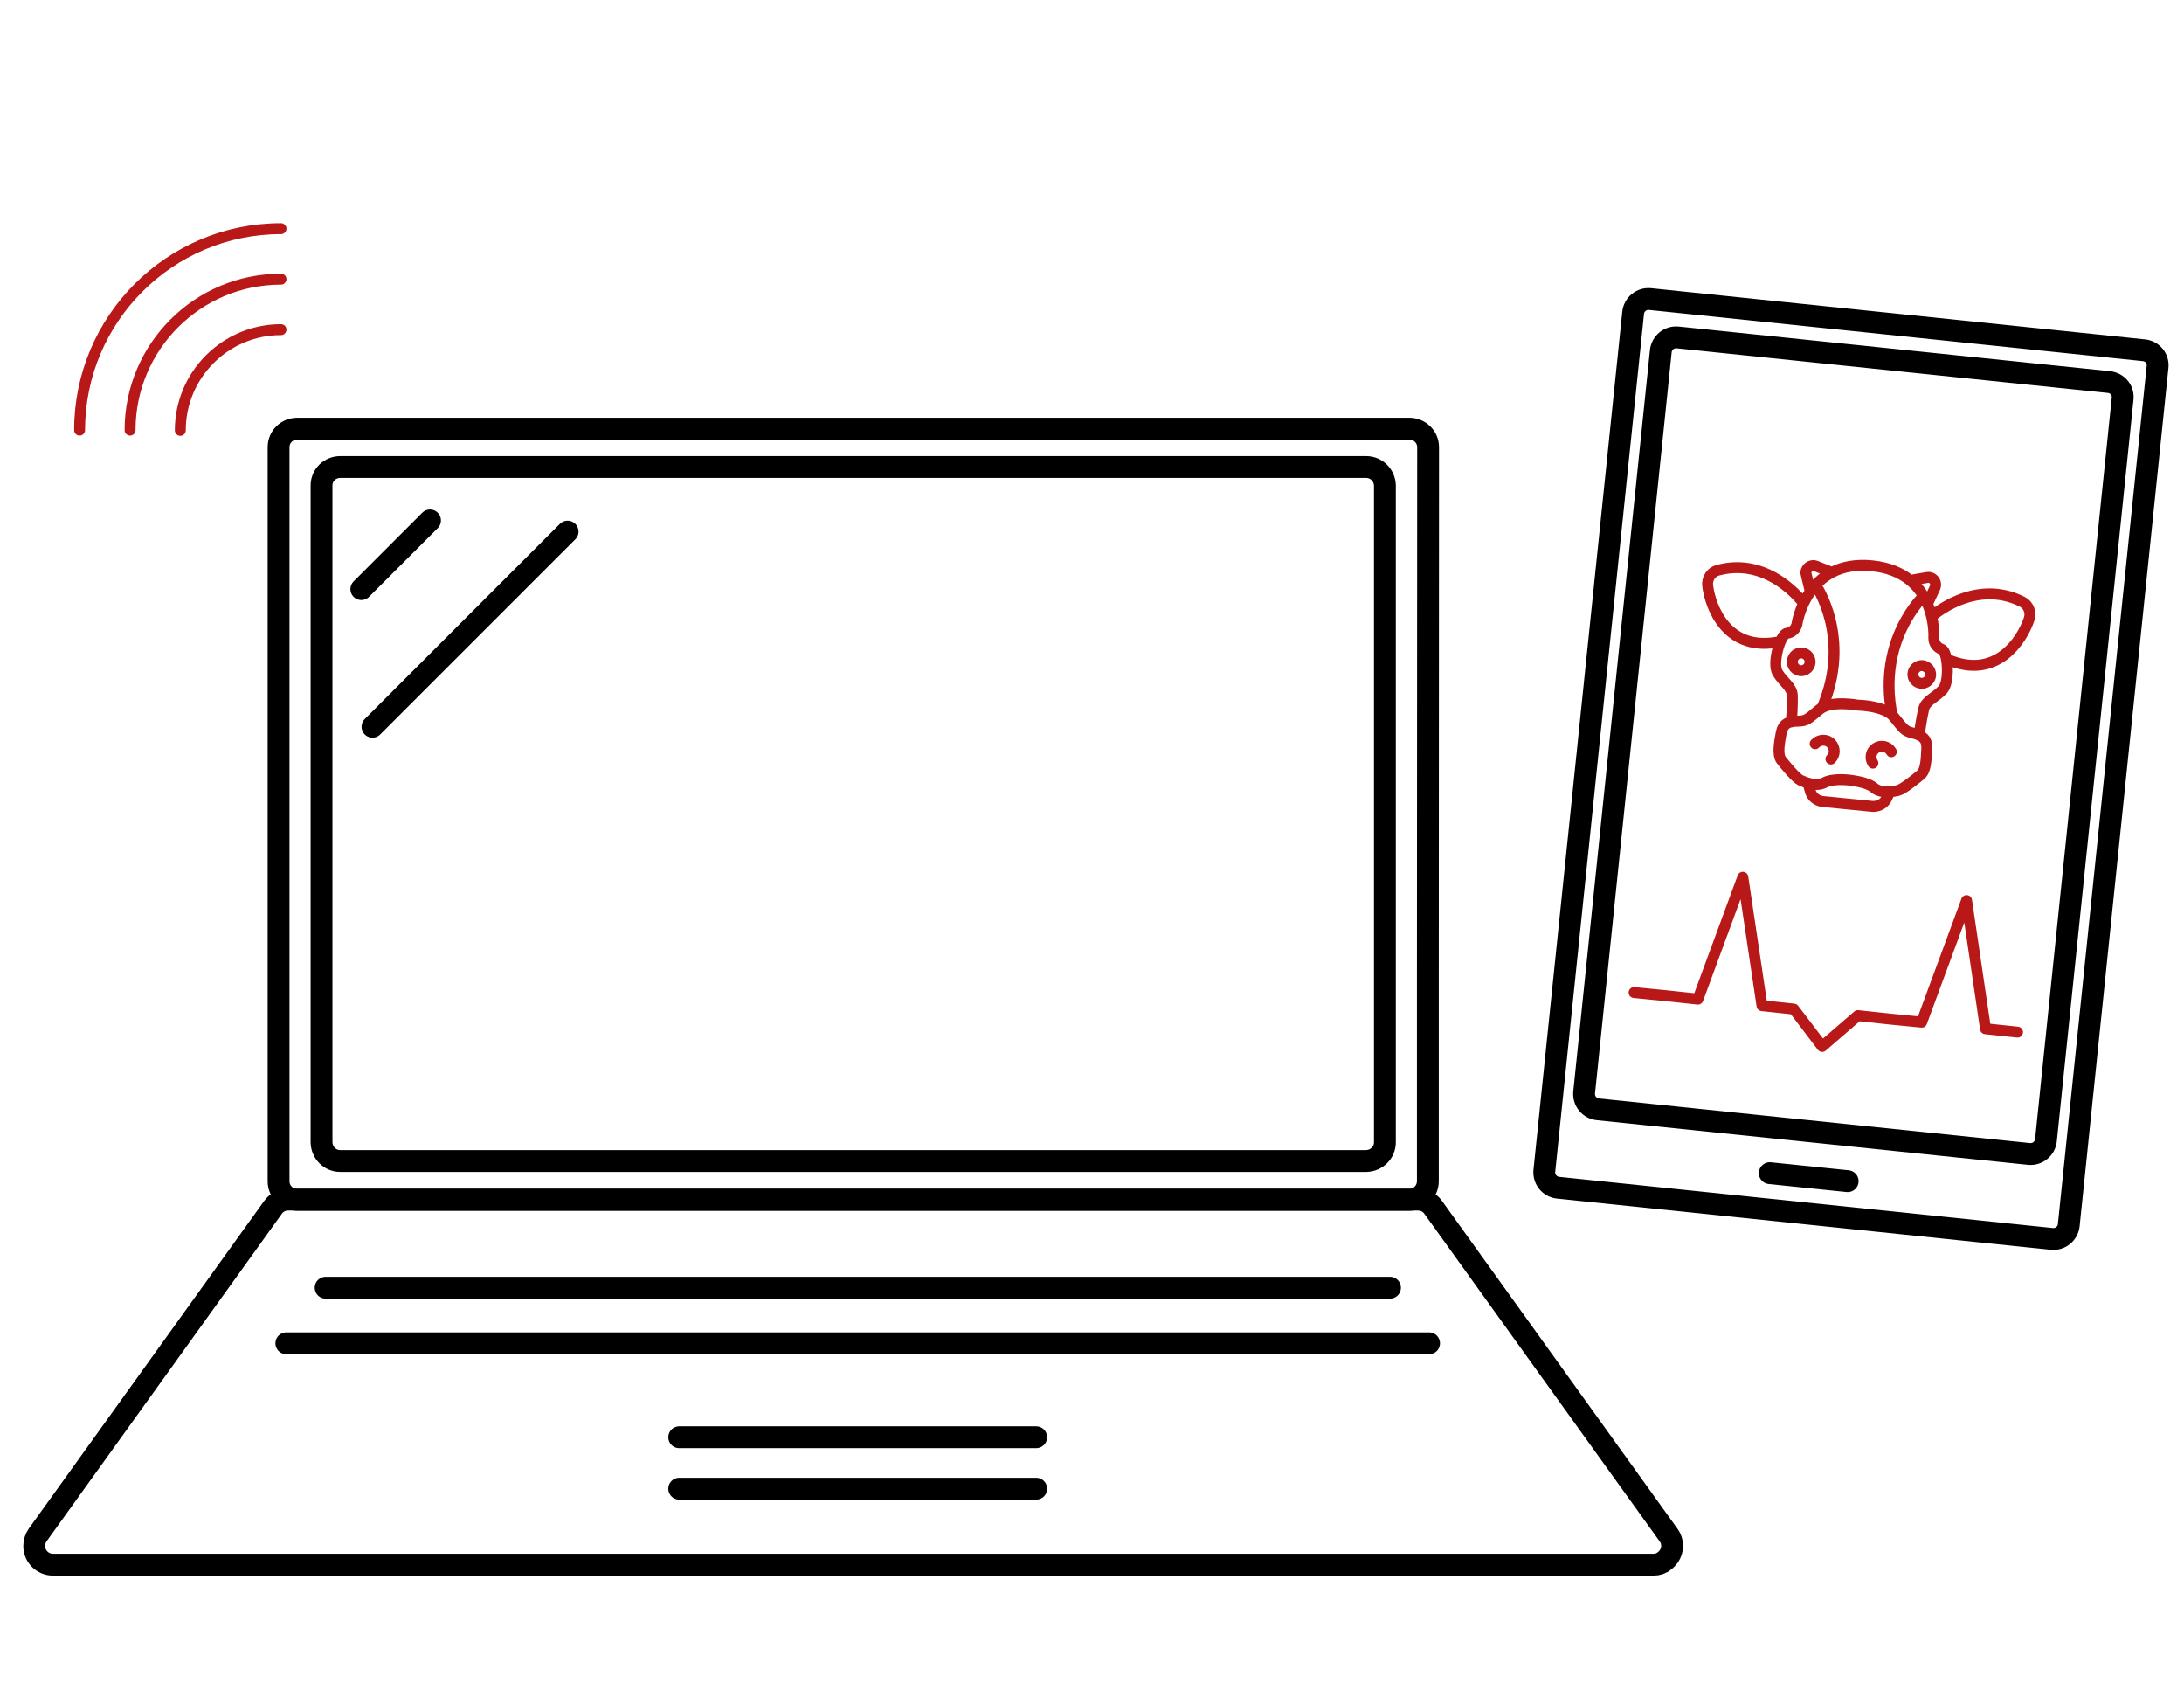 <?xml version="1.0" encoding="utf-8"?>
<!-- Generator: Adobe Illustrator 24.0.1, SVG Export Plug-In . SVG Version: 6.00 Build 0)  -->
<svg version="1.1" id="Layer_1" xmlns="http://www.w3.org/2000/svg" xmlns:xlink="http://www.w3.org/1999/xlink" x="0px" y="0px"
	 viewBox="0 0 900 702" style="enable-background:new 0 0 900 702;" xml:space="preserve">
<style type="text/css">
	.st0{fill:none;stroke:#B81817;stroke-width:4.5;stroke-linecap:round;stroke-linejoin:round;}
	.st1{fill:none;stroke:#000000;stroke-width:9;stroke-linecap:round;stroke-linejoin:round;}
</style>
<g>
	<polyline class="st0" points="673.4,408.9 686.6,410.2 699.7,411.6 718.2,361.4 726.1,414.3 739.2,415.7 750.9,431.1 765.6,418.4 
		778.7,419.8 791.9,421.1 810.4,371 818.2,423.8 831.4,425.2 	"/>
	<path class="st1" d="M729.3,483.3l32.1,3.3 M874.7,164.3l-31.6,305.5c-0.4,3.4-3.4,5.9-6.9,5.6L658.4,457c-3.4-0.4-5.9-3.4-5.6-6.9
		l31.6-305.5c0.4-3.4,3.4-5.9,6.9-5.6l0,0l177.8,18.4C872.6,157.8,875.1,160.8,874.7,164.3L874.7,164.3L874.7,164.3z M889.1,151.2
		l-36.6,353.6c-0.4,3.4-3.4,5.9-6.9,5.6L642,489.3c-3.4-0.4-5.9-3.4-5.6-6.9l0,0L673,128.8c0.4-3.4,3.4-5.9,6.9-5.6l0,0l203.7,21.1
		C887,144.7,889.5,147.7,889.1,151.2L889.1,151.2z"/>
	<path class="st0" d="M754.5,312.7c1.8-1.7,1.8-4.6,0.1-6.4s-4.6-1.8-6.4-0.1c-0.1,0.1-0.1,0.1-0.2,0.2 M738.6,272.3
		c-0.2,2,1.3,3.8,3.3,4s3.8-1.3,4-3.3s-1.3-3.8-3.3-4l0,0C740.6,268.8,738.8,270.3,738.6,272.3L738.6,272.3z M743.2,248.5
		c0,0-13.9-19.3-35.2-13.6c-2.8,0.7-4.6,3.4-4.3,6.3c1.1,9.1,8.1,27.8,29.9,23.1 M754.3,235.6l-6-2.4c-1.5-0.6-3.3,0.2-3.9,1.7
		c-0.2,0.5-0.3,1.1-0.1,1.7l1.7,7.1 M745.1,322.7l1,3.6c0.8,2.2,2.8,3.7,5.1,3.9l10.1,1l10.1,1c2.3,0.2,4.6-0.8,5.8-2.8l1.7-3.4
		 M762.3,321.4c0,0-6.9-0.9-10.4,1s-8.3-0.2-10-1s-6-5.9-7.8-8.2s-0.8-7.4-0.1-11.2s3-4.9,6.8-4.9s4.4-1.1,9.1-4.9
		s15.6-1.7,15.6-1.7s11,0.1,14.9,4.8s4.1,5.8,7.9,6.7s5.9,2.5,5.7,6.2s-0.2,9-2.4,10.9s-7.4,6-9.3,6.5s-7,1.5-10-1
		C769.3,322,762.3,321.5,762.3,321.4 M748.2,241c0,0,15.1,21.5,2.7,50.5 M740.5,257.1c-0.4,2-2.1,3.6-4.2,3.8
		c-2.6,0.4-6.1,12.3-3.8,16.2s6,5.9,6.1,9.5c0.1,4.5-0.4,10.8-0.4,10.8 M738.3,296.3c0,0,0.4-5.2,0.3-9.7c-0.1-3.7-3.8-5.6-6.1-9.5
		s1.2-15.8,3.8-16.2c2.1-0.2,3.8-1.8,4.2-3.8c0,0,3.8-26.8,31-24s25.4,29.8,25.4,29.8c0,2.1,1.3,3.9,3.3,4.6
		c2.5,0.9,3.4,13.3,0.4,16.6s-7.1,4.5-7.9,8.1c-1,4.4-1.7,9.6-1.7,9.6 M771.8,314.4c-1.4-2.1-0.8-4.9,1.2-6.2
		c2.1-1.4,4.9-0.8,6.2,1.2c0.1,0.1,0.1,0.2,0.2,0.3 M795.6,278.2c-0.2,2-2,3.5-4,3.3s-3.5-2-3.3-4s2-3.5,4-3.3l0,0
		C794.3,274.5,795.7,276.2,795.6,278.2L795.6,278.2z M796,254c0,0,17.6-16,37.3-6.1c2.6,1.3,3.8,4.3,2.9,7.1
		c-2.9,8.7-13.6,25.6-34,16.5 M787.8,239l6.4-1.1c1.6-0.3,3.2,0.9,3.4,2.5c0.1,0.6,0,1.2-0.2,1.7l-3.1,6.6 M792.7,245.6
		c0,0-19.2,17.9-13,48.9 M796.9,262.9c0,2.1,1.3,3.9,3.3,4.6c2.5,0.9,3.4,13.3,0.4,16.6s-7.1,4.5-7.9,8.1c-1,4.4-1.8,10.6-1.8,10.6"
		/>
	<path class="st1" d="M570.7,399.3v71.3c0,4.2-3.4,7.6-7.7,7.7H140.2c-4.2,0-7.6-3.4-7.7-7.7V200c0-4.2,3.4-7.6,7.7-7.6H563
		c4.2,0,7.6,3.4,7.7,7.6V399.3z M588.4,402.6v84c0,4.2-3.4,7.7-7.7,7.7l0,0H122.5c-4.2,0-7.7-3.4-7.7-7.6l0,0V184.2
		c0-4.2,3.4-7.6,7.7-7.6l0,0h458.3c4.2,0,7.7,3.4,7.7,7.6l0,0L588.4,402.6L588.4,402.6z"/>
	<path class="st1" d="M233.9,219l-80.4,80.4 M177.2,214.4l-28.3,28.3 M134.2,530.5h438.6 M118,553.4h470.9 M279.9,592.1H427
		 M279.9,613.3H427 M681.5,644.6H21.8c-4.2,0-7.7-3.4-7.7-7.7c0-1.6,0.5-3.2,1.4-4.5l97-135c1.4-2,3.7-3.2,6.2-3.2h465.7
		c2.5,0,4.8,1.2,6.2,3.2l97,135c2.5,3.4,1.7,8.2-1.8,10.7C684.6,644.1,683.1,644.6,681.5,644.6L681.5,644.6z"/>
	<path class="st0" d="M115.8,115c-34.4,0-62.2,27.9-62.2,62.2l0,0 M115.8,135.8c-22.9,0-41.5,18.6-41.5,41.5 M115.8,94.2
		c-45.8,0-83,37.2-83,83"/>
</g>
</svg>
